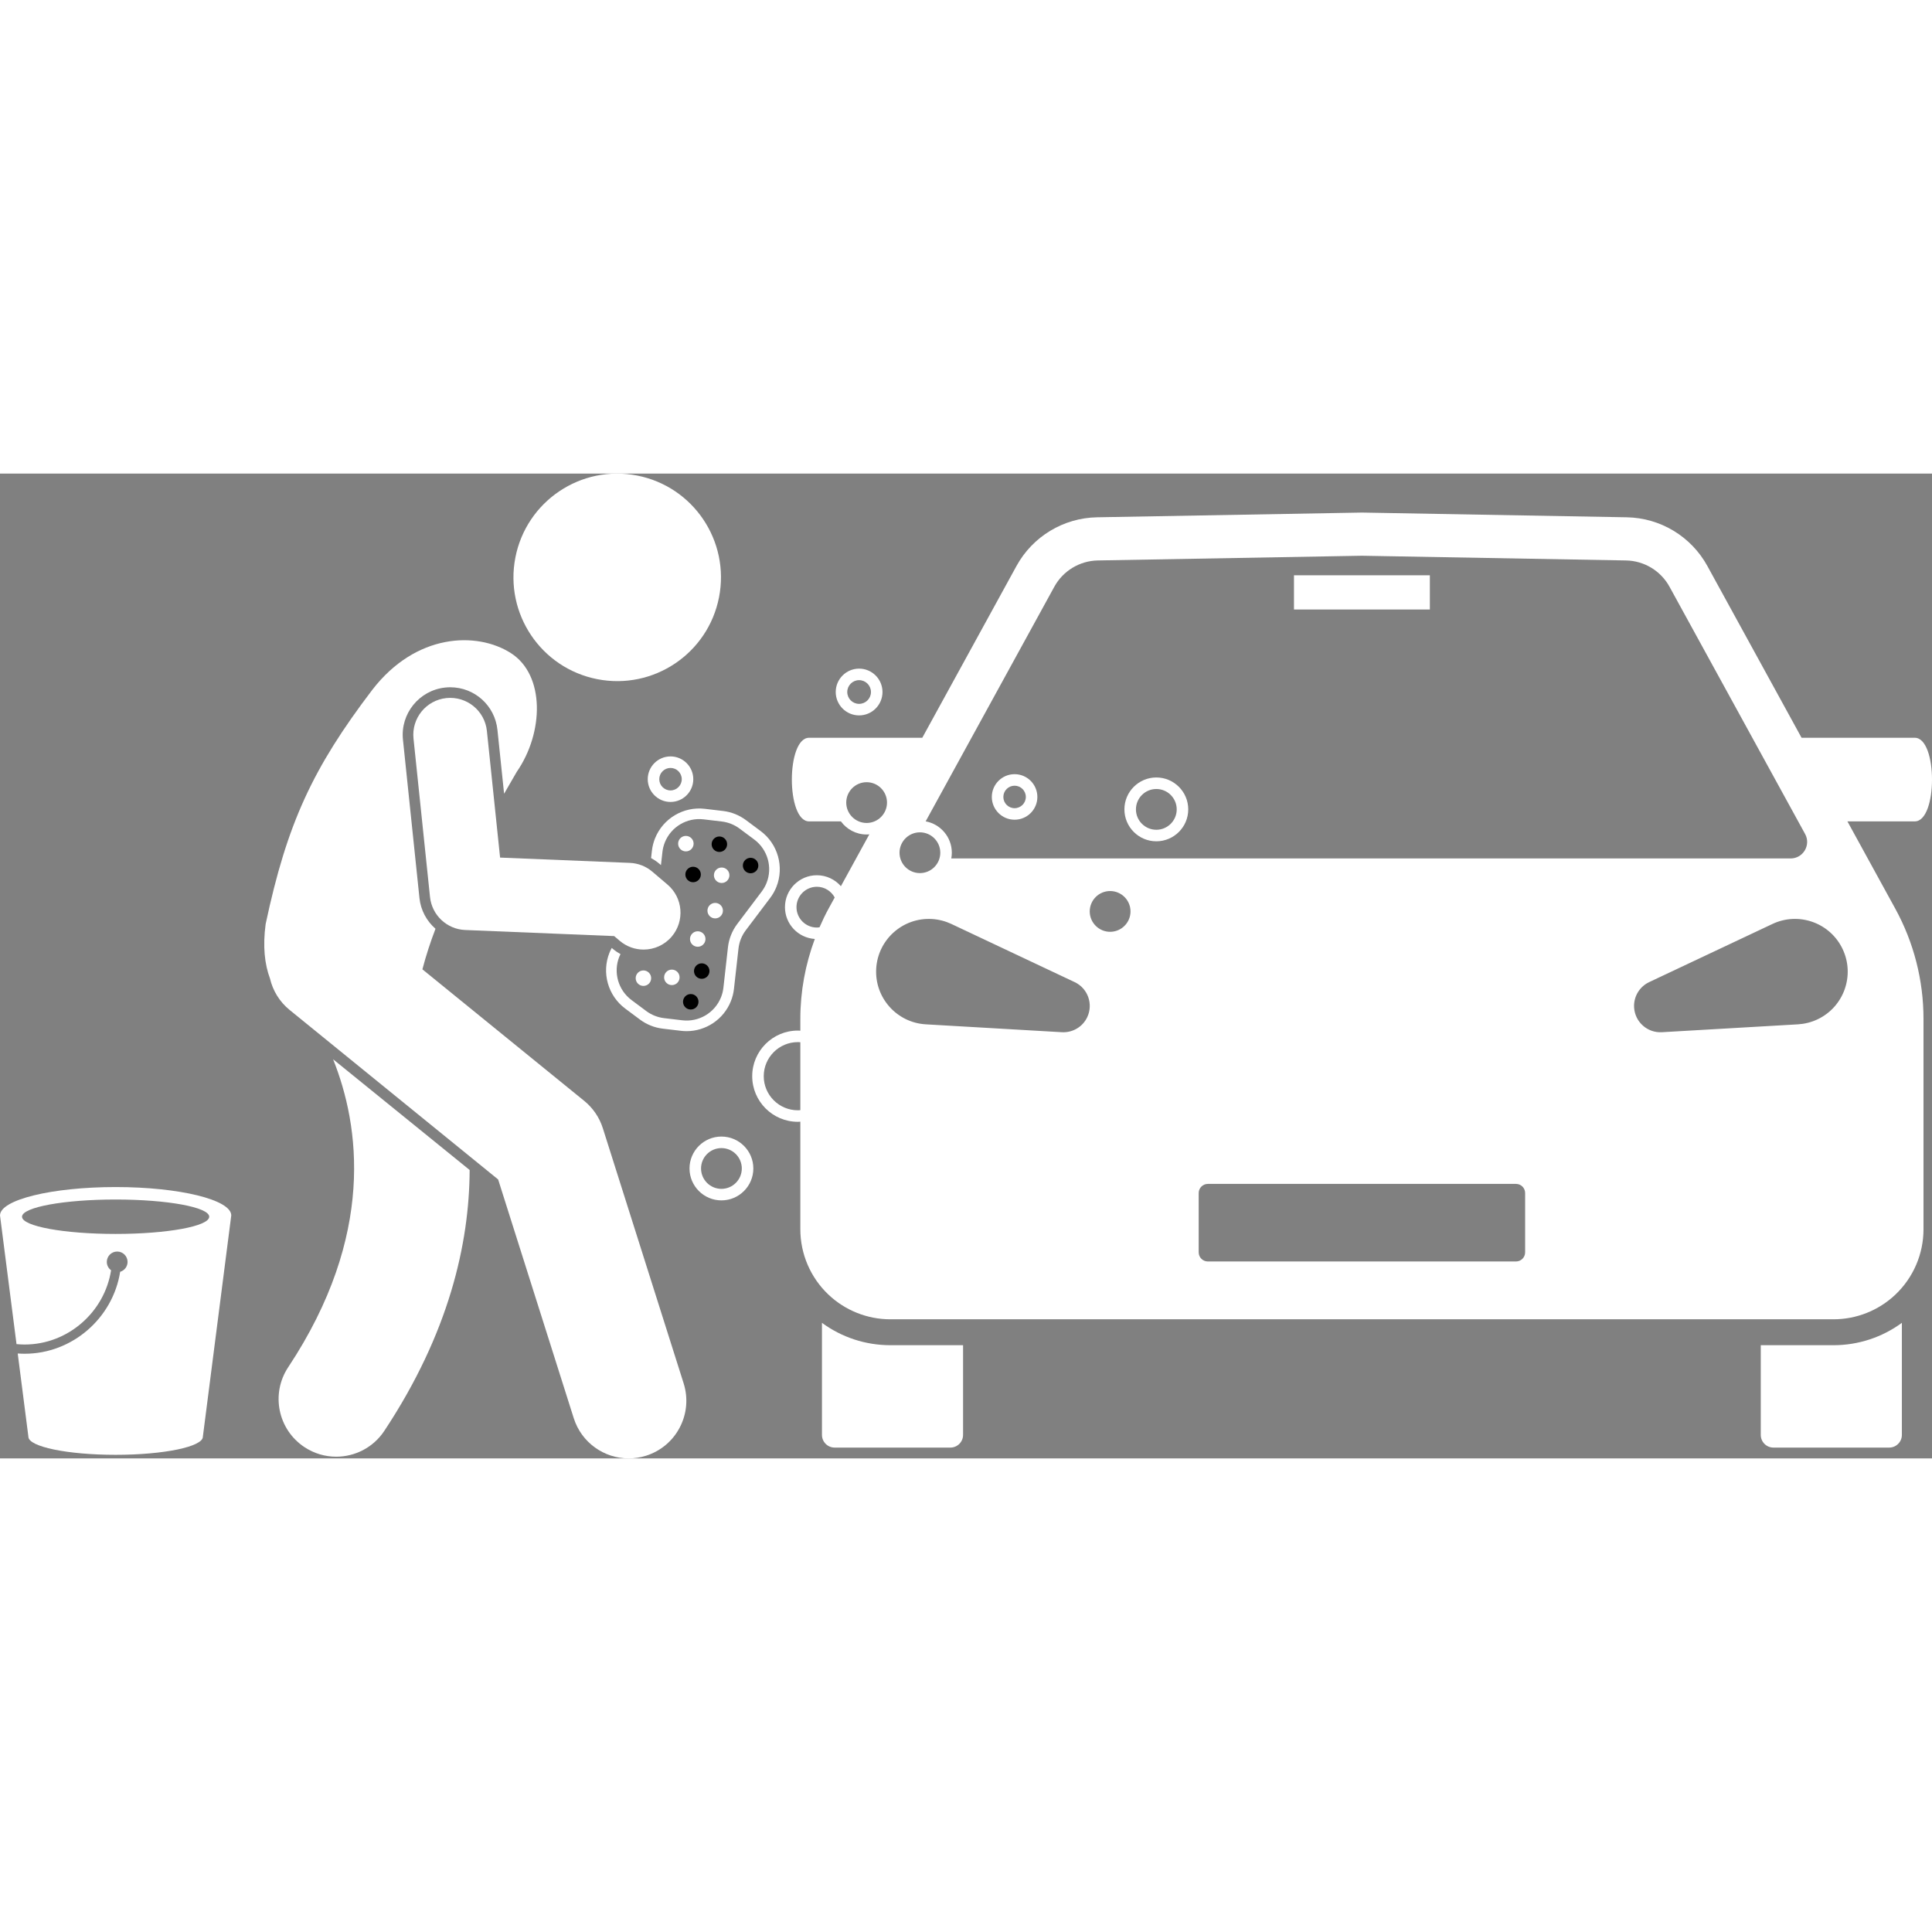 <svg id="Layer_1" height="512" viewBox="0 0 418.994 213.579" width="512" xmlns="http://www.w3.org/2000/svg"><rect x="0" y="0" width="418.994" height="213.579" fill="#808080" stroke="none"/><g><path fill="#fff" d="m177.156 87.107c-3.816 0-6.921 3.105-6.921 6.921 0 3.666 2.866 6.666 6.474 6.898-2.056 5.526-3.139 11.386-3.139 17.322v2.574c-.181-.01-.36-.028-.544-.028-5.455 0-9.893 4.438-9.893 9.892s4.438 9.893 9.893 9.893c.184 0 .363-.018.544-.028v23.332 0c0 5.362 2.205 10.488 6.098 14.176 3.627 3.436 8.433 5.351 13.43 5.351h102.262 102.262c4.997 0 9.803-1.915 13.43-5.351 3.893-3.688 6.098-8.814 6.098-14.176v-0-45.636c0-8.354-2.106-16.572-6.122-23.896l-10.377-18.923h14.604c4.987 0 4.987-18.135 0-18.135h-24.548l-20.427-37.249c-3.511-6.403-10.183-10.434-17.484-10.565l-57.435-1.026-57.434 1.026c-7.301.13-13.973 4.162-17.484 10.565l-20.427 37.249h-24.547c-4.987 0-4.987 18.135 0 18.135h6.901c1.26 1.719 3.288 2.841 5.578 2.841.197 0 .39-.013.582-.029l-6.165 11.242c-1.27-1.452-3.13-2.376-5.206-2.376zm-4.13 36.188c.184 0 .364.014.544.028v14.73c-.18.013-.36.028-.544.028-4.076 0-7.393-3.316-7.393-7.393s3.316-7.392 7.393-7.392zm4.13-24.846c-2.438 0-4.421-1.983-4.421-4.421 0-2.438 1.983-4.421 4.421-4.421 1.673 0 3.115.946 3.866 2.321l-1.33 2.425c-.722 1.316-1.359 2.669-1.956 4.038-.192.025-.381.059-.58.059zm6.368-27.1c0-2.438 1.983-4.421 4.421-4.421s4.421 1.983 4.421 4.421c0 2.438-1.983 4.421-4.421 4.421s-4.421-1.983-4.421-4.421zm15.977 6.452c2.438 0 4.421 1.983 4.421 4.421 0 2.438-1.983 4.421-4.421 4.421s-4.421-1.983-4.421-4.421c0-2.438 1.983-4.421 4.421-4.421zm2.603 18.796c1.495.087 2.941.476 4.219 1.075l26.741 12.613c2.852 1.345 4.074 4.747 2.729 7.599-1.024 2.169-3.239 3.393-5.495 3.265l-29.516-1.709c-6.308-.366-11.125-5.774-10.759-12.082.364-6.308 5.775-11.125 12.081-10.76zm34.228-1.644c0-2.438 1.983-4.421 4.421-4.421 2.438 0 4.422 1.983 4.422 4.421 0 2.438-1.983 4.421-4.422 4.421-2.438 0-4.421-1.983-4.421-4.421zm94.424 73.934c0 1.094-.887 1.982-1.982 1.982h-66.831c-1.094 0-1.982-.887-1.982-1.982v-12.859c0-1.095.887-1.982 1.982-1.982h66.831c1.094 0 1.982.887 1.982 1.982zm68.865-65.748c2.695 5.714.247 12.532-5.467 15.227-1.355.639-2.81.988-4.219 1.074l-29.516 1.709c-3.148.182-5.848-2.222-6.03-5.37-.139-2.394 1.223-4.529 3.265-5.494l26.741-12.613c5.714-2.695 12.531-.249 15.227 5.466zm-170.974-78.593c1.897-3.459 5.502-5.638 9.447-5.708l57.265-1.022 57.268 1.022c3.944.07 7.548 2.248 9.444 5.706l29.402 53.615c1.31 2.388-.418 5.306-3.142 5.306h-182.026c.074-.404.118-.818.118-1.243 0-3.39-2.451-6.213-5.674-6.803z"/><path fill="#fff" d="m142.949 84.573.393.334.32-2.848c.079-.71.254-1.408.519-2.074 1.344-3.371 4.791-5.429 8.4-5l3.956.468c1.394.165 2.726.696 3.852 1.535l3.195 2.38c2.909 2.168 4.003 6.037 2.66 9.407-.264.664-.617 1.29-1.05 1.864l-5.305 7.03c-1.115 1.478-1.813 3.231-2.019 5.068l-.982 8.753c-.079.71-.254 1.408-.519 2.074-1.344 3.371-4.79 5.428-8.4 5l-3.957-.469c-1.395-.165-2.727-.696-3.852-1.534l-3.194-2.381c-2.909-2.168-4.003-6.036-2.66-9.407.076-.191.175-.37.265-.555-.585-.326-1.143-.704-1.659-1.143l-.24-.204c-.183.342-.358.689-.502 1.051-1.728 4.336-.32 9.312 3.422 12.102l3.194 2.381c1.449 1.079 3.162 1.762 4.956 1.974l3.957.469h.001c.406.048.81.072 1.213.072 4.181 0 8.018-2.549 9.594-6.505.342-.858.566-1.756.668-2.669l.982-8.752c.161-1.429.703-2.791 1.57-3.939l5.305-7.03c.557-.737 1.011-1.544 1.351-2.398 1.728-4.336.32-9.312-3.422-12.102l-3.195-2.381c-1.449-1.079-3.163-1.762-4.957-1.974l-3.955-.468c-4.638-.551-9.08 2.096-10.808 6.433-.342.858-.566 1.756-.668 2.669l-.178 1.582c.619.337 1.21.729 1.75 1.189z"/><path fill="#fff" d="m3.582 188.792c.58.053 1.165.089 1.75.089 9.4 0 17.343-7.033 18.758-16.106-.558-.409-.925-1.065-.925-1.81 0-1.243 1.007-2.25 2.25-2.25 1.243 0 2.25 1.007 2.25 2.25 0 1.017-.679 1.867-1.606 2.145-1.577 10.013-10.349 17.771-20.727 17.771-.497 0-.994-.022-1.489-.056l2.317 18.056v.001c0 2.163 8.469 3.917 18.917 3.917s18.917-1.754 18.917-3.917c0-0-0-0-0-0l6.113-47.637c.028-.12.047-.241.047-.362 0-3.399-11.227-6.154-25.076-6.154s-25.076 2.755-25.076 6.154c0 .122.018.242.047.362zm21.494-31.36c11.211 0 20.299 1.671 20.299 3.732s-9.088 3.732-20.299 3.732c-11.211 0-20.299-1.671-20.299-3.732s9.088-3.732 20.299-3.732z"/><path fill="#fff" d="m62.501 193.804c-3.812 5.756-2.235 13.512 3.521 17.324 2.123 1.407 4.519 2.08 6.89 2.08 4.053 0 8.028-1.968 10.434-5.6 14.014-21.161 18.439-40.575 18.507-56.577l-29.613-24.012c5.748 14.348 9.241 38.129-9.737 66.785z"/><path fill="#fff" d="m62.82 116.331 4.606 3.744 40.606 33.008 16.396 51.768c1.688 5.326 6.609 8.729 11.914 8.729 1.25 0 2.522-.19 3.777-.587 6.581-2.084 10.227-9.11 8.143-15.691l-17.526-55.334c-.737-2.326-2.139-4.386-4.032-5.925l-35.1-28.532.004-.002c.769-2.94 1.724-5.88 2.836-8.791-1.899-1.666-3.199-4.01-3.475-6.659l-3.579-34.349c-.588-5.648 3.528-10.723 9.178-11.312.362-.037.72-.056 1.073-.056 5.288 0 9.69 3.969 10.239 9.233l1.443 13.859c.959-1.652 1.881-3.24 2.743-4.75 5.899-8.511 6.149-20.998-1.258-25.744-7.41-4.744-20.617-4.307-30.068 7.958-12.895 16.94-18.479 28.916-23.128 50.792-.652 4.858-.216 8.714.94 11.815.611 2.594 2.04 5.016 4.268 6.827z"/><path fill="#fff" d="m129.536 44.586c12.197 2.386 24.014-5.565 26.4-17.762 2.386-12.194-5.564-24.015-17.761-26.401-12.195-2.386-24.015 5.567-26.401 17.762-2.386 12.197 5.567 24.016 17.762 26.401z"/><path fill="#fff" d="m193.098 189.027c-5.389 0-10.552-1.707-14.839-4.85v.479 23.823c0 1.52 1.232 2.752 2.752 2.752h25.097c1.52 0 2.752-1.232 2.752-2.752v-19.068-.385h-15.763z"/><path fill="#fff" d="m397.621 189.027h-15.762v.385 19.068c0 1.52 1.232 2.752 2.752 2.752h25.097c1.52 0 2.752-1.232 2.752-2.752v-23.824-.479c-4.287 3.143-9.451 4.851-14.84 4.851z"/><path fill="#fff" d="m280.626 22.056h29.469v7.419h-29.469z"/><path fill="#fff" d="m186.316 52.441c2.796 0 5.07-2.275 5.07-5.071s-2.274-5.071-5.07-5.071-5.071 2.275-5.071 5.071 2.275 5.071 5.071 5.071zm0-7.642c1.417 0 2.57 1.153 2.57 2.571s-1.153 2.571-2.57 2.571c-1.418 0-2.571-1.153-2.571-2.571s1.153-2.571 2.571-2.571z"/><path fill="#fff" d="m250.773 79.746c3.816 0 6.922-3.105 6.922-6.921s-3.106-6.921-6.922-6.921-6.921 3.104-6.921 6.921 3.104 6.921 6.921 6.921zm0-11.342c2.438 0 4.422 1.983 4.422 4.421 0 2.438-1.983 4.421-4.422 4.421-2.438 0-4.421-1.983-4.421-4.421 0-2.438 1.983-4.421 4.421-4.421z"/><path fill="#fff" d="m145.415 61.336c-2.723 0-4.939 2.215-4.939 4.938s2.216 4.938 4.939 4.938 4.938-2.215 4.938-4.938-2.215-4.938-4.938-4.938zm0 7.376c-1.345 0-2.438-1.094-2.438-2.438s1.094-2.438 2.438-2.438c1.344 0 2.438 1.094 2.438 2.438s-1.094 2.438-2.438 2.438z"/><path fill="#fff" d="m220.035 75.065c2.723 0 4.939-2.215 4.939-4.938s-2.216-4.938-4.939-4.938-4.938 2.215-4.938 4.938 2.215 4.938 4.938 4.938zm0-7.376c1.345 0 2.438 1.094 2.438 2.438s-1.094 2.438-2.438 2.438c-1.344 0-2.438-1.094-2.438-2.438s1.094-2.438 2.438-2.438z"/><path fill="#fff" d="m156.456 143.778c-3.816 0-6.921 3.105-6.921 6.921s3.104 6.921 6.921 6.921 6.921-3.104 6.921-6.921-3.104-6.921-6.921-6.921zm0 11.342c-2.438 0-4.421-1.983-4.421-4.421 0-2.438 1.983-4.421 4.421-4.421s4.421 1.983 4.421 4.421c0 2.438-1.983 4.421-4.421 4.421z"/><path fill="#fff" d="m96.806 48.684c-4.394.458-7.586 4.392-7.128 8.786l3.578 34.349c.412 3.952 3.661 7.002 7.631 7.164l32.31 1.319 1.202 1.022c1.505 1.279 3.345 1.905 5.177 1.904 2.266 0 4.518-.958 6.1-2.819 2.861-3.367 2.452-8.415-.915-11.277l-3.303-2.807c-1.36-1.157-3.069-1.825-4.854-1.897l-28.15-1.149-2.861-27.467c-.458-4.394-4.383-7.582-8.786-7.128z"/><path fill="#fff" d="m148.745 81.934c.927 0 1.679-.752 1.679-1.679s-.752-1.679-1.679-1.679-1.679.752-1.679 1.679c-0.0.927.751 1.679 1.679 1.679z"/><circle cx="156.012" cy="80.379" r="1.679"/><circle cx="150.314" cy="86.944" r="1.679"/><path fill="#fff" d="m154.828 87.109c0 .927.752 1.679 1.679 1.679s1.679-.752 1.679-1.679-.752-1.679-1.679-1.679-1.679.752-1.679 1.679z"/><path fill="#fff" d="m149.64 100.939c0 .927.752 1.679 1.679 1.679s1.679-.752 1.679-1.679-.752-1.679-1.679-1.679-1.679.752-1.679 1.679z"/><path fill="#fff" d="m155.103 96.466c.927 0 1.679-.752 1.679-1.679s-.752-1.679-1.679-1.679-1.679.752-1.679 1.679c0 .927.752 1.679 1.679 1.679z"/><circle cx="162.782" cy="85.003" r="1.679"/><path fill="#fff" d="m139.539 107.751c-.927 0-1.679.752-1.679 1.679 0 .927.752 1.679 1.679 1.679.927 0 1.679-.752 1.679-1.679 0-.927-.752-1.679-1.679-1.679z"/><circle cx="152.186" cy="107.889" r="1.679"/><path fill="#fff" d="m145.704 107.572c-.927 0-1.679.752-1.679 1.679s.752 1.679 1.679 1.679 1.679-.752 1.679-1.679c0-.927-.752-1.679-1.679-1.679z"/><circle cx="149.805" cy="114.549" r="1.679"/></g></svg>